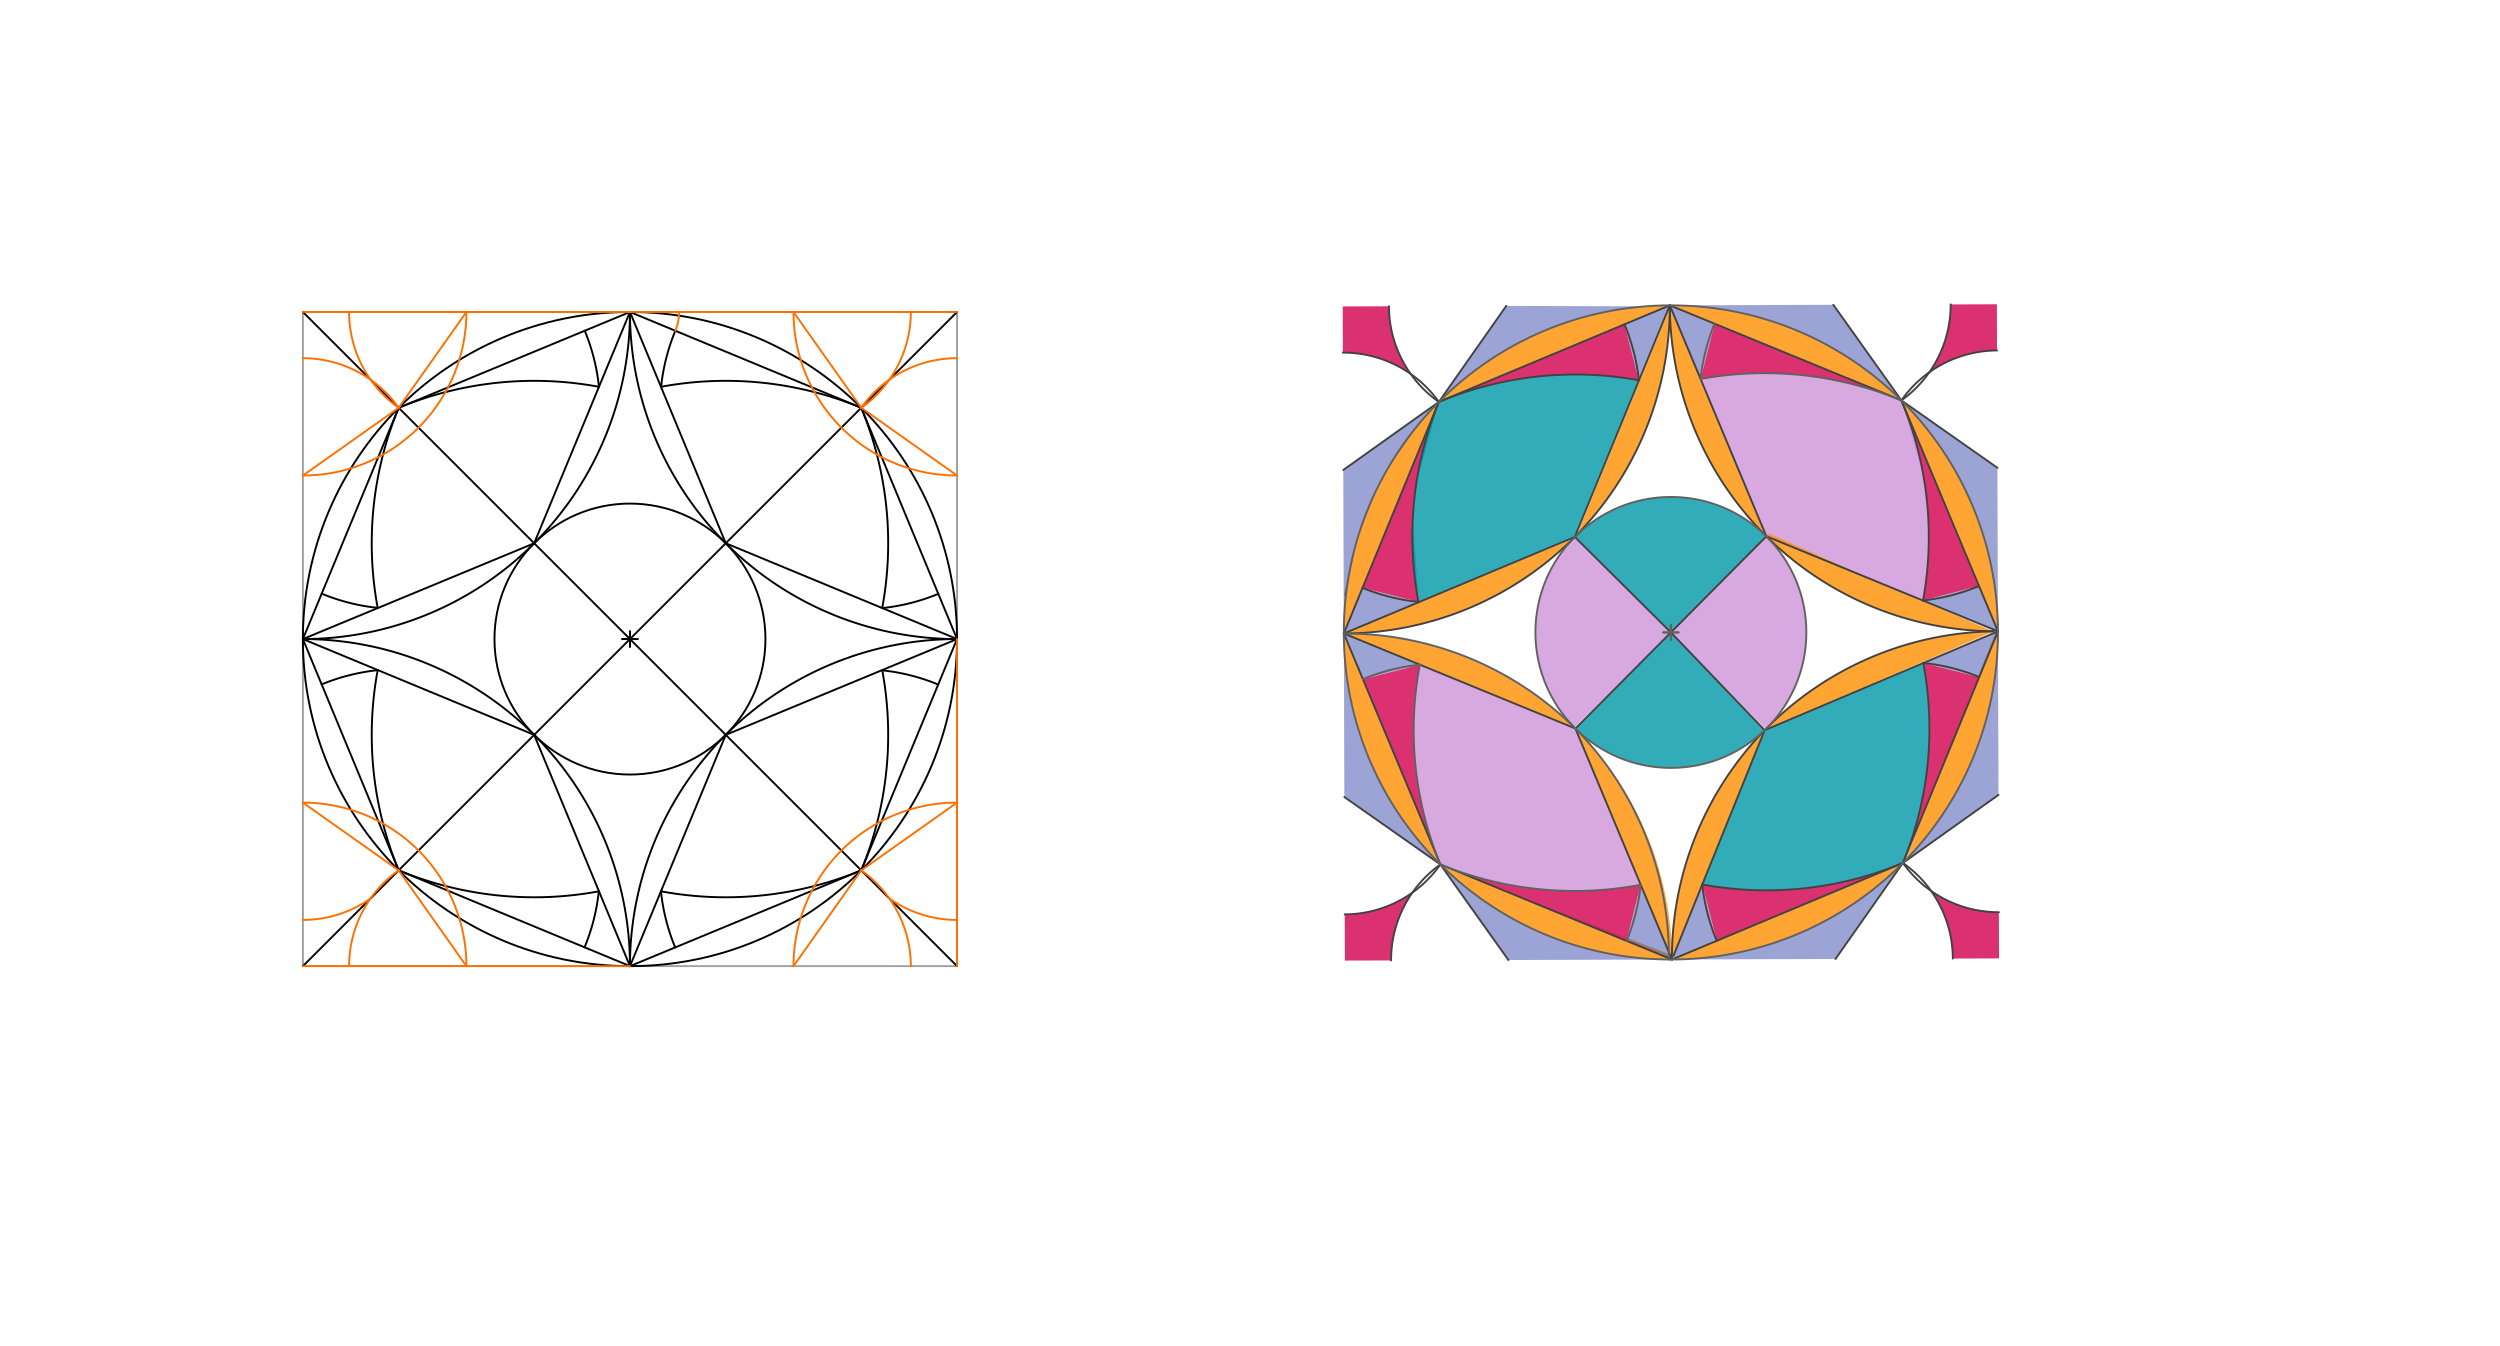 <svg xmlns="http://www.w3.org/2000/svg" class="svg--1it" height="100%" preserveAspectRatio="xMidYMid meet" viewBox="0 0 1300 700" width="100%"><defs><marker id="marker-arrow" markerHeight="16" markerUnits="userSpaceOnUse" markerWidth="24" orient="auto-start-reverse" refX="24" refY="4" viewBox="0 0 24 8"><path d="M 0 0 L 24 4 L 0 8 z" stroke="inherit"></path></marker></defs><g class="aux-layer--1FB"></g><g class="main-layer--3Vd"><g class="element--2qn"><g fill="#FF8F00" opacity="0.8"><path d="M 748.199 208.995 L 787.76 192.455 L 823.771 177.399 L 857.146 163.445 L 868.298 158.783 L 868.298 158.783 L 857.146 163.445 L 844.724 168.639 L 844.724 168.639 L 748.199 208.995 Z" stroke="none"></path></g></g><g class="element--2qn"><g fill="#0097A7" opacity="0.8"><path d="M 748.199 208.995 L 748.199 208.995 L 748.199 208.995 A 184.092 184.092 0 0 0 736.465 251.503 L 748.199 208.995 A 184.092 184.092 0 0 0 736.465 251.503 Z" stroke="none"></path></g></g><g class="element--2qn"><g fill="#0097A7" opacity="0.8"><path d="M 737.602 312.975 L 737.602 312.975 L 737.602 312.975 A 184.092 184.092 0 0 1 734.655 269.541 L 737.602 312.975 A 184.092 184.092 0 0 1 734.655 269.541 Z" stroke="none"></path></g></g><g class="element--2qn"><g fill="#0097A7" opacity="0.8"><path d="M 736.046 254.447 L 736.046 254.447 L 736.046 254.447 A 184.092 184.092 0 0 1 748.199 208.995 L 748.199 208.995 L 748.199 208.995 A 184.092 184.092 0 0 1 798.984 195.862 L 748.199 208.995 A 184.092 184.092 0 0 1 811.995 194.889 L 748.199 208.995 A 184.092 184.092 0 0 1 834.053 195.348 L 748.199 208.995 A 184.092 184.092 0 0 1 852.212 197.731 L 843.589 218.997 L 828.528 255.699 L 818.88 279.211 L 797.976 287.95 L 758.831 304.316 L 737.602 312.975 L 737.602 312.975 L 737.602 312.975 A 184.092 184.092 0 0 1 748.199 208.995 L 844 206.008 L 740 250.008 Z" stroke="none"></path></g></g><g class="element--2qn"><g fill="#0097A7" opacity="0.8"><path d="M 885.188 459.933 L 893.906 438.368 L 901.977 418.403 L 917.619 379.709 L 931.859 373.675 L 960.511 361.533 L 978.278 354.004 L 1000.117 344.75 L 1000.117 344.75 L 1000.117 344.75 A 184.092 184.092 0 0 1 1000.263 412.148 L 1000.117 344.75 A 184.092 184.092 0 0 1 994.997 433.507 L 1000.117 344.75 A 184.092 184.092 0 0 1 989.522 448.722 L 989.519 448.727 L 989.519 448.727 A 184.092 184.092 0 0 1 945.352 461.006 L 989.519 448.727 A 184.092 184.092 0 0 1 923.524 462.905 L 989.519 448.727 A 184.092 184.092 0 0 1 885.188 459.933 Z" stroke="none"></path></g></g><g class="element--2qn"><g fill="#0097A7" opacity="0.8"><path d="M 868.859 328.861 L 868.859 328.861 L 874 327.008 Z" stroke="none"></path></g></g><g class="element--2qn"><g fill="#0097A7" opacity="0.8"><path d="M 868.859 328.861 L 868.859 328.861 Z" stroke="none"></path></g></g><g class="element--2qn"><g fill="#0097A7" opacity="0.8"><path d="M 868.859 328.861 L 868.859 328.861 Z" stroke="none"></path></g></g><g class="element--2qn"><g fill="#0097A7" opacity="0.8"><path d="M 868.859 328.861 L 868.859 328.861 L 871.5 321.008 Z" stroke="none"></path></g></g><g class="element--2qn"><g fill="#0097A7" opacity="0.8"><path d="M 868.859 328.861 L 918.509 278.882 L 918.509 278.882 L 918.509 278.882 A 70.449 70.449 0 0 0 818.88 279.211 L 868.859 328.861 Z" stroke="none"></path></g></g><g class="element--2qn"><g fill="#0097A7" opacity="0.8"><path d="M 868.859 328.861 L 819.209 378.84 L 819.209 378.84 L 819.209 378.84 A 70.449 70.449 0 0 0 917.619 379.709 L 868.859 328.861 Z" stroke="none"></path></g></g><g class="element--2qn"><g fill="#CE93D8" opacity="0.8"><path d="M 868.859 328.861 L 818.88 279.211 L 818.88 279.211 L 818.88 279.211 A 70.449 70.449 0 0 0 818.68 378.309 L 868.859 328.861 Z" stroke="none"></path></g></g><g class="element--2qn"><g fill="#CE93D8" opacity="0.8"><path d="M 868.859 328.861 L 918.509 278.882 L 918.509 278.882 L 918.509 278.882 A 70.449 70.449 0 0 1 918.156 379.188 L 868.859 328.861 Z" stroke="none"></path></g></g><g class="element--2qn"><g fill="#CE93D8" opacity="0.8"><path d="M 988.725 208.201 L 988.725 208.201 L 988.725 208.201 A 184.092 184.092 0 0 1 1000.691 250.319 L 988.725 208.201 A 184.092 184.092 0 0 1 1000.691 250.319 Z" stroke="none"></path></g></g><g class="element--2qn"><g fill="#CE93D8" opacity="0.8"><path d="M 884.3 197.059 L 918.509 278.882 L 999.985 312.24 L 999.985 312.24 L 999.985 312.24 A 184.092 184.092 0 0 0 988.725 208.201 L 988.725 208.201 L 988.725 208.201 A 185.664 185.664 0 0 0 887.175 196.558 Z" stroke="none"></path></g></g><g class="element--2qn"><g fill="#CE93D8" opacity="0.8"><path d="M 738.32 345.647 L 819.209 378.84 L 853.14 460.087 L 853.14 460.087 L 853.14 460.087 A 184.092 184.092 0 0 1 748.993 449.521 L 748.993 449.521 L 748.993 449.521 A 182.506 182.506 0 0 1 738.316 345.667 Z" stroke="none"></path></g></g><g class="element--2qn"><g fill="#FF8F00" opacity="0.8"><path d="M 818.88 279.211 L 818.88 279.211 L 818.88 279.211 A 170.079 170.079 0 0 0 868.298 160.011 L 820 278.008 Z" stroke="none"></path></g></g><g class="element--2qn"><g fill="#FF8F00" opacity="0.8"><path d="M 918.509 278.882 L 918.509 278.882 L 918.509 278.882 A 170.079 170.079 0 0 1 868.298 158.783 L 918.509 278.882 Z" stroke="none"></path></g></g><g class="element--2qn"><g fill="#FF8F00" opacity="0.8"><path d="M 918.509 278.882 L 918.509 278.882 L 918.509 278.882 A 170.079 170.079 0 0 0 1036.704 328.292 L 978.723 303.591 L 920 277.508 Z" stroke="none"></path></g></g><g class="element--2qn"><g fill="#FF8F00" opacity="0.8"><path d="M 917.619 379.709 L 917.619 379.709 L 917.619 379.709 A 170.108 170.108 0 0 1 1036.704 328.292 L 917.619 379.709 Z" stroke="none"></path></g></g><g class="element--2qn"><g fill="#FF8F00" opacity="0.8"><path d="M 869.421 498.939 L 869.391 498.939 L 869.391 498.939 A 170.108 170.108 0 0 1 917.619 379.709 L 869.391 498.939 Z" stroke="none"></path></g></g><g class="element--2qn"><g fill="#FF8F00" opacity="0.8"><path d="M 869.421 498.939 L 869.421 498.939 L 869.421 498.939 A 170.079 170.079 0 0 0 819.209 378.84 L 869.421 498.939 Z" stroke="none"></path></g></g><g class="element--2qn"><g fill="#FF8F00" opacity="0.8"><path d="M 698.781 329.42 L 698.781 329.422 L 698.781 329.422 A 170.079 170.079 0 0 1 819.209 378.84 L 698.781 329.422 Z" stroke="none"></path></g></g><g class="element--2qn"><g fill="#FF8F00" opacity="0.8"><path d="M 698.781 329.42 L 698.781 329.422 L 698.781 329.422 A 170.079 170.079 0 0 0 818.039 280.051 L 700 329.008 Z" stroke="none"></path></g></g><g class="element--2qn"><g fill="#FF8F00" opacity="0.8"><path d="M 868.298 158.783 L 868.298 158.783 L 868.298 158.783 A 170.079 170.079 0 0 1 988.725 208.201 L 868.298 158.783 Z" stroke="none"></path></g></g><g class="element--2qn"><g fill="#FF8F00" opacity="0.8"><path d="M 988.725 208.201 L 988.725 208.201 L 988.725 208.201 A 170.079 170.079 0 0 1 1038.936 328.003 L 988.725 208.201 Z" stroke="none"></path></g></g><g class="element--2qn"><g fill="#FF8F00" opacity="0.8"><path d="M 1038.937 328.294 L 1038.937 328.294 L 1038.937 328.294 A 170.079 170.079 0 0 1 990.884 447.337 L 1037.5 329.508 Z" stroke="none"></path></g></g><g class="element--2qn"><g fill="#FF8F00" opacity="0.8"><path d="M 989.519 448.727 L 989.519 448.727 L 989.519 448.727 A 170.079 170.079 0 0 1 869.421 498.939 L 991 448.508 Z" stroke="none"></path></g></g><g class="element--2qn"><g fill="#FF8F00" opacity="0.8"><path d="M 869.421 498.939 L 869.421 498.939 L 869.421 498.939 A 170.079 170.079 0 0 1 750.003 450.516 L 867.5 496.008 Z" stroke="none"></path></g></g><g class="element--2qn"><g fill="#FF8F00" opacity="0.8"><path d="M 698.781 329.42 L 698.781 329.42 L 698.781 329.42 A 170.079 170.079 0 0 0 748.993 449.521 L 698.781 329.42 Z" stroke="none"></path></g></g><g class="element--2qn"><g fill="#FF8F00" opacity="0.8"><path d="M 698.781 329.42 L 698.781 329.42 L 698.781 329.42 A 170.079 170.079 0 0 1 748.199 208.995 L 698.781 329.42 Z" stroke="none"></path></g></g><g class="element--2qn"><g fill="#FF8F00" opacity="0.8"><path d="M 748.199 208.995 L 748.199 208.995 L 748.199 208.995 A 170.079 170.079 0 0 1 868.298 158.783 L 748 209.008 Z" stroke="none"></path></g></g><g class="element--2qn"><g fill="#3949AB" opacity="0.5"><path d="M 844.724 168.639 L 868.298 158.783 L 852.212 197.731 L 844.724 168.639 Z" stroke="none"></path></g></g><g class="element--2qn"><g fill="#3949AB" opacity="0.5"><path d="M 737.602 312.975 L 708.52 305.689 L 698.781 329.42 L 737.602 312.975 Z" stroke="none"></path></g></g><g class="element--2qn"><g fill="#3949AB" opacity="0.5"><path d="M 884.3 197.059 L 868.298 158.783 L 891.57 168.333 L 884.3 197.059 Z" stroke="none"></path></g></g><g class="element--2qn"><g fill="#3949AB" opacity="0.5"><path d="M 999.985 312.24 L 1029.091 304.749 L 1038.937 328.294 L 999.985 312.24 Z" stroke="none"></path></g></g><g class="element--2qn"><g fill="#3949AB" opacity="0.5"><path d="M 1000.117 344.75 L 1038.937 328.294 L 1029.197 352.036 L 1000.117 344.75 Z" stroke="none"></path></g></g><g class="element--2qn"><g fill="#3949AB" opacity="0.5"><path d="M 869.421 498.939 L 885.188 459.933 L 892.709 489.202 L 869.421 498.939 Z" stroke="none"></path></g></g><g class="element--2qn"><g fill="#3949AB" opacity="0.5"><path d="M 708.715 353.181 L 698.781 329.42 L 738.32 345.647 L 708.715 353.181 Z" stroke="none"></path></g></g><g class="element--2qn"><g fill="#3949AB" opacity="0.5"><path d="M 845.838 489.262 L 853.14 460.087 L 869.421 498.939 L 845.838 489.262 Z" stroke="none"></path></g></g><g class="element--2qn"><g fill="#3949AB" opacity="0.5"><path d="M 698.716 309.718 L 699.847 309.845 L 699.847 309.845 A 170.079 170.079 0 0 1 705.078 283.008 L 699.847 309.845 A 170.079 170.079 0 0 1 705.078 283.008 Z" stroke="none"></path></g></g><g class="element--2qn"><g fill="#3949AB" opacity="0.5"><path d="M 706.566 277.99 L 706.566 277.99 L 706.566 277.99 A 170.079 170.079 0 0 1 715.78 254.742 L 706.566 277.99 A 170.079 170.079 0 0 1 715.78 254.742 Z" stroke="none"></path></g></g><g class="element--2qn"><g fill="#3949AB" opacity="0.5"><path d="M 722.079 242.94 L 722.079 242.94 L 722.079 242.94 A 170.079 170.079 0 0 1 736.969 221.475 L 722.079 242.94 A 170.079 170.079 0 0 1 736.969 221.475 Z" stroke="none"></path></g></g><g class="element--2qn"><g fill="#3949AB" opacity="0.5"><path d="M 740.666 217.088 L 740.666 217.088 L 746.857 209.152 Z" stroke="none"></path></g></g><g class="element--2qn"><g fill="#3949AB" opacity="0.5"><path d="M 698.781 329.42 L 698.501 244.383 L 748.199 208.995 L 748.199 208.995 L 748.199 208.995 A 170.079 170.079 0 0 0 698.808 325.784 Z" stroke="none"></path></g></g><g class="element--2qn"><g fill="#3949AB" opacity="0.5"><path d="M 855.597 159.3 L 783.259 159.064 L 748.199 208.995 L 748.199 208.995 L 748.199 208.995 A 170.079 170.079 0 0 1 855.597 159.3 Z" stroke="none"></path></g></g><g class="element--2qn"><g fill="#3949AB" opacity="0.5"><path d="M 868.298 158.783 L 953.337 158.502 L 988.725 208.201 L 988.725 208.201 L 988.725 208.201 A 170.079 170.079 0 0 0 868.298 158.783 Z" stroke="none"></path></g></g><g class="element--2qn"><g fill="#3949AB" opacity="0.5"><path d="M 1038.937 328.294 L 1038.656 243.261 L 988.725 208.201 L 988.725 208.201 L 988.725 208.201 A 170.079 170.079 0 0 1 1038.937 328.294 Z" stroke="none"></path></g></g><g class="element--2qn"><g fill="#3949AB" opacity="0.5"><path d="M 989.519 448.727 L 1039.218 413.339 L 1038.937 328.294 L 1038.937 328.294 L 1038.937 328.294 A 170.079 170.079 0 0 1 989.519 448.727 Z" stroke="none"></path></g></g><g class="element--2qn"><g fill="#3949AB" opacity="0.5"><path d="M 869.421 498.939 L 954.459 498.658 L 989.519 448.727 L 989.519 448.727 L 989.519 448.727 A 170.079 170.079 0 0 1 867.994 498.937 Z" stroke="none"></path></g></g><g class="element--2qn"><g fill="#3949AB" opacity="0.5"><path d="M 748.993 449.521 L 784.382 499.219 L 869.421 498.939 L 869.421 498.939 L 869.421 498.939 A 170.079 170.079 0 0 1 748.993 449.521 Z" stroke="none"></path></g></g><g class="element--2qn"><g fill="#3949AB" opacity="0.5"><path d="M 748.993 449.521 L 699.062 414.461 L 698.781 329.42 L 698.781 329.42 L 698.781 329.42 A 170.079 170.079 0 0 0 747.741 448.264 Z" stroke="none"></path></g></g><g class="element--2qn"><g fill="#D81B60" opacity="0.9"><path d="M 708.715 353.181 L 708.715 353.181 L 708.715 353.181 A 104.421 104.421 0 0 1 722.819 348.434 L 708.715 353.181 A 104.421 104.421 0 0 1 722.819 348.434 Z" stroke="none"></path></g></g><g class="element--2qn"><g fill="#D81B60" opacity="0.9"><path d="M 738.32 345.647 L 708.715 353.181 L 734.235 414.222 L 748.993 449.521 L 748.993 449.521 L 748.993 449.521 A 182.506 182.506 0 0 1 738.32 345.647 Z" stroke="none"></path></g></g><g class="element--2qn"><g fill="#D81B60" opacity="0.9"><path d="M 845.838 489.262 L 845.838 489.262 L 853.14 460.087 L 853.14 460.087 L 853.14 460.087 A 184.092 184.092 0 0 1 748.993 449.521 L 844.571 489.152 Z" stroke="none"></path></g></g><g class="element--2qn"><g fill="#D81B60" opacity="0.9"><path d="M 893.714 477.723 L 893.714 477.723 L 892.571 487.438 Z" stroke="none"></path></g></g><g class="element--2qn"><g fill="#D81B60" opacity="0.9"><path d="M 885.188 459.933 L 892.709 489.202 L 989.519 448.727 L 989.519 448.727 L 989.519 448.727 A 184.092 184.092 0 0 1 885.188 459.933 Z" stroke="none"></path></g></g><g class="element--2qn"><g fill="#D81B60" opacity="0.9"><path d="M 989.519 448.727 L 1029.197 352.036 L 1000.117 344.75 L 1000.117 344.75 L 1000.117 344.75 A 184.092 184.092 0 0 1 989.519 448.727 Z" stroke="none"></path></g></g><g class="element--2qn"><g fill="#D81B60" opacity="0.9"><path d="M 999.985 312.24 L 1029.091 304.749 L 988.725 208.201 L 988.725 208.201 L 988.725 208.201 A 184.092 184.092 0 0 1 1001.147 305.067 Z" stroke="none"></path></g></g><g class="element--2qn"><g fill="#D81B60" opacity="0.9"><path d="M 884.3 197.059 L 891.57 168.333 L 988.725 208.201 L 988.725 208.201 L 988.725 208.201 A 185.664 185.664 0 0 0 884.3 197.059 Z" stroke="none"></path></g></g><g class="element--2qn"><g fill="#D81B60" opacity="0.9"><path d="M 852.212 197.731 L 844.724 168.639 L 748.199 208.995 L 748.199 208.995 L 748.199 208.995 A 184.092 184.092 0 0 1 852.212 197.731 Z" stroke="none"></path></g></g><g class="element--2qn"><g fill="#D81B60" opacity="0.9"><path d="M 737.602 312.975 L 708.52 305.689 L 748.199 208.995 L 748.199 208.995 L 748.199 208.995 A 184.092 184.092 0 0 0 737.602 312.975 Z" stroke="none"></path></g></g><g class="element--2qn"><g fill="#D81B60" opacity="0.9"><path d="M 699.343 499.5 L 699.264 475.471 L 699.264 475.471 L 699.264 475.471 A 61.011 61.011 0 0 0 734.451 464.16 L 734.451 464.16 L 734.451 464.16 A 61.011 61.011 0 0 0 723.371 499.428 L 699.343 499.5 Z" stroke="none"></path></g></g><g class="element--2qn"><g fill="#D81B60" opacity="0.9"><path d="M 698.299 183.373 L 698.22 159.344 L 722.249 159.265 L 722.249 159.265 L 722.249 159.265 A 61.011 61.011 0 0 0 733.561 194.452 L 733.561 194.452 L 733.561 194.452 A 61.011 61.011 0 0 0 698.299 183.373 Z" stroke="none"></path></g></g><g class="element--2qn"><g fill="#D81B60" opacity="0.9"><path d="M 1014.347 158.301 L 1038.376 158.222 L 1038.455 182.25 L 1038.455 182.25 L 1038.455 182.25 A 61.011 61.011 0 0 0 1001.443 194.914 L 1003.268 193.562 L 1003.268 193.562 A 61.011 61.011 0 0 0 1014.347 158.301 Z" stroke="none"></path></g></g><g class="element--2qn"><g fill="#D81B60" opacity="0.9"><path d="M 1015.47 498.457 L 1039.498 498.377 L 1039.419 474.349 L 1039.419 474.349 L 1039.419 474.349 A 61.011 61.011 0 0 1 1004.158 463.269 L 1004.158 463.269 L 1004.158 463.269 A 61.011 61.011 0 0 1 1015.47 498.457 Z" stroke="none"></path></g></g><g class="element--2qn"><line stroke="#9E9E9E" stroke-dasharray="none" stroke-linecap="round" stroke-width="1" x1="157.5" x2="497.657" y1="502.391" y2="502.391"></line></g><g class="element--2qn"><line stroke="#9E9E9E" stroke-dasharray="none" stroke-linecap="round" stroke-width="1" x1="157.5" x2="157.5" y1="502.391" y2="162.233"></line></g><g class="element--2qn"><line stroke="#9E9E9E" stroke-dasharray="none" stroke-linecap="round" stroke-width="1" x1="157.5" x2="497.657" y1="162.233" y2="162.233"></line></g><g class="element--2qn"><line stroke="#9E9E9E" stroke-dasharray="none" stroke-linecap="round" stroke-width="1" x1="497.657" x2="497.657" y1="162.233" y2="502.391"></line></g><g class="element--2qn"><g class="center--1s5"><line x1="323.579" y1="332.312" x2="331.579" y2="332.312" stroke="#000000" stroke-width="1" stroke-linecap="round"></line><line x1="327.579" y1="328.312" x2="327.579" y2="336.312" stroke="#000000" stroke-width="1" stroke-linecap="round"></line><circle class="hit--230" cx="327.579" cy="332.312" r="4" stroke="none" fill="transparent"></circle></g><circle cx="327.579" cy="332.312" fill="none" r="170.079" stroke="#000000" stroke-dasharray="none" stroke-width="1"></circle></g><g class="element--2qn"><line stroke="#000000" stroke-dasharray="none" stroke-linecap="round" stroke-width="1" x1="157.5" x2="327.579" y1="502.391" y2="332.312"></line></g><g class="element--2qn"><line stroke="#000000" stroke-dasharray="none" stroke-linecap="round" stroke-width="1" x1="497.657" x2="327.579" y1="162.233" y2="332.312"></line></g><g class="element--2qn"><line stroke="#000000" stroke-dasharray="none" stroke-linecap="round" stroke-width="1" x1="157.5" x2="327.579" y1="162.233" y2="332.312"></line></g><g class="element--2qn"><line stroke="#000000" stroke-dasharray="none" stroke-linecap="round" stroke-width="1" x1="327.579" x2="497.657" y1="332.312" y2="502.391"></line></g><g class="element--2qn"><path d="M 327.579 162.233 A 170.079 170.079 0 0 1 157.5 332.312" fill="none" stroke="#000000" stroke-dasharray="none" stroke-linecap="round" stroke-width="1"></path></g><g class="element--2qn"><path d="M 327.579 162.233 A 170.079 170.079 0 0 0 497.657 332.312" fill="none" stroke="#000000" stroke-dasharray="none" stroke-linecap="round" stroke-width="1"></path></g><g class="element--2qn"><path d="M 497.657 332.312 A 170.079 170.079 0 0 0 327.579 502.391" fill="none" stroke="#000000" stroke-dasharray="none" stroke-linecap="round" stroke-width="1"></path></g><g class="element--2qn"><path d="M 327.579 502.391 A 170.079 170.079 0 0 0 157.5 332.312" fill="none" stroke="#000000" stroke-dasharray="none" stroke-linecap="round" stroke-width="1"></path></g><g class="element--2qn"><line stroke="#000000" stroke-dasharray="none" stroke-linecap="round" stroke-width="1" x1="157.5" x2="207.315" y1="332.312" y2="212.048"></line></g><g class="element--2qn"><line stroke="#000000" stroke-dasharray="none" stroke-linecap="round" stroke-width="1" x1="207.315" x2="327.579" y1="212.048" y2="162.233"></line></g><g class="element--2qn"><line stroke="#000000" stroke-dasharray="none" stroke-linecap="round" stroke-width="1" x1="327.579" x2="447.843" y1="162.233" y2="212.048"></line></g><g class="element--2qn"><line stroke="#000000" stroke-dasharray="none" stroke-linecap="round" stroke-width="1" x1="497.657" x2="447.843" y1="332.312" y2="212.048"></line></g><g class="element--2qn"><line stroke="#000000" stroke-dasharray="none" stroke-linecap="round" stroke-width="1" x1="497.657" x2="447.843" y1="332.312" y2="452.576"></line></g><g class="element--2qn"><line stroke="#000000" stroke-dasharray="none" stroke-linecap="round" stroke-width="1" x1="327.579" x2="447.843" y1="502.391" y2="452.576"></line></g><g class="element--2qn"><line stroke="#000000" stroke-dasharray="none" stroke-linecap="round" stroke-width="1" x1="327.579" x2="207.315" y1="502.391" y2="452.576"></line></g><g class="element--2qn"><line stroke="#000000" stroke-dasharray="none" stroke-linecap="round" stroke-width="1" x1="157.5" x2="207.315" y1="332.312" y2="452.576"></line></g><g class="element--2qn"><line stroke="#000000" stroke-dasharray="none" stroke-linecap="round" stroke-width="1" x1="157.5" x2="277.764" y1="332.312" y2="282.497"></line></g><g class="element--2qn"><line stroke="#000000" stroke-dasharray="none" stroke-linecap="round" stroke-width="1" x1="277.764" x2="327.579" y1="282.497" y2="162.233"></line></g><g class="element--2qn"><line stroke="#000000" stroke-dasharray="none" stroke-linecap="round" stroke-width="1" x1="327.579" x2="377.394" y1="162.233" y2="282.497"></line></g><g class="element--2qn"><line stroke="#000000" stroke-dasharray="none" stroke-linecap="round" stroke-width="1" x1="377.394" x2="497.657" y1="282.497" y2="332.312"></line></g><g class="element--2qn"><line stroke="#000000" stroke-dasharray="none" stroke-linecap="round" stroke-width="1" x1="497.657" x2="377.394" y1="332.312" y2="382.127"></line></g><g class="element--2qn"><line stroke="#000000" stroke-dasharray="none" stroke-linecap="round" stroke-width="1" x1="377.394" x2="327.579" y1="382.127" y2="502.391"></line></g><g class="element--2qn"><line stroke="#000000" stroke-dasharray="none" stroke-linecap="round" stroke-width="1" x1="327.579" x2="277.764" y1="502.391" y2="382.127"></line></g><g class="element--2qn"><line stroke="#000000" stroke-dasharray="none" stroke-linecap="round" stroke-width="1" x1="277.764" x2="157.5" y1="382.127" y2="332.312"></line></g><g class="element--2qn"><path d="M 207.315 212.048 A 184.092 184.092 0 0 0 196.393 316.091" fill="none" stroke="#000000" stroke-dasharray="none" stroke-linecap="round" stroke-width="1"></path></g><g class="element--2qn"><path d="M 447.843 212.048 A 184.092 184.092 0 0 0 343.782 201.129" fill="none" stroke="#000000" stroke-dasharray="none" stroke-linecap="round" stroke-width="1"></path></g><g class="element--2qn"><path d="M 447.843 212.048 A 184.092 184.092 0 0 1 458.744 316.204" fill="none" stroke="#000000" stroke-dasharray="none" stroke-linecap="round" stroke-width="1"></path></g><g class="element--2qn"><path d="M 207.315 452.576 A 184.092 184.092 0 0 1 196.4 348.494" fill="none" stroke="#000000" stroke-dasharray="none" stroke-linecap="round" stroke-width="1"></path></g><g class="element--2qn"><path d="M 207.315 212.048 A 184.092 184.092 0 0 1 311.482 201.149" fill="none" stroke="#000000" stroke-dasharray="none" stroke-linecap="round" stroke-width="1"></path></g><g class="element--2qn"><path d="M 207.315 452.576 A 184.092 184.092 0 0 0 311.37 463.495" fill="none" stroke="#000000" stroke-dasharray="none" stroke-linecap="round" stroke-width="1"></path></g><g class="element--2qn"><path d="M 447.843 452.576 A 184.092 184.092 0 0 0 458.773 348.579" fill="none" stroke="#000000" stroke-dasharray="none" stroke-linecap="round" stroke-width="1"></path></g><g class="element--2qn"><path d="M 447.843 452.576 A 184.092 184.092 0 0 1 343.691 463.477" fill="none" stroke="#000000" stroke-dasharray="none" stroke-linecap="round" stroke-width="1"></path></g><g class="element--2qn"><path d="M 196.393 316.091 A 104.614 104.614 0 0 1 167.281 308.699" fill="none" stroke="#000000" stroke-dasharray="none" stroke-linecap="round" stroke-width="1"></path></g><g class="element--2qn"><path d="M 311.461 201.145 A 104.715 104.715 0 0 0 304.059 171.975" fill="none" stroke="#000000" stroke-dasharray="none" stroke-linecap="round" stroke-width="1"></path></g><g class="element--2qn"><path d="M 343.782 201.129 A 104.631 104.631 0 0 1 351.176 172.007" fill="none" stroke="#000000" stroke-dasharray="none" stroke-linecap="round" stroke-width="1"></path></g><g class="element--2qn"><path d="M 458.744 316.204 A 104.725 104.725 0 0 0 487.919 308.801" fill="none" stroke="#000000" stroke-dasharray="none" stroke-linecap="round" stroke-width="1"></path></g><g class="element--2qn"><path d="M 458.773 348.579 A 104.57 104.57 0 0 1 487.86 355.966" fill="none" stroke="#000000" stroke-dasharray="none" stroke-linecap="round" stroke-width="1"></path></g><g class="element--2qn"><path d="M 343.697 463.479 A 104.715 104.715 0 0 0 351.098 492.648" fill="none" stroke="#000000" stroke-dasharray="none" stroke-linecap="round" stroke-width="1"></path></g><g class="element--2qn"><path d="M 311.37 463.495 A 104.627 104.627 0 0 1 303.977 492.615" fill="none" stroke="#000000" stroke-dasharray="none" stroke-linecap="round" stroke-width="1"></path></g><g class="element--2qn"><path d="M 196.4 348.494 A 104.652 104.652 0 0 0 167.266 355.89" fill="none" stroke="#000000" stroke-dasharray="none" stroke-linecap="round" stroke-width="1"></path></g><g class="element--2qn"><g class="center--1s5"><line x1="323.579" y1="332.312" x2="331.579" y2="332.312" stroke="#000000" stroke-width="1" stroke-linecap="round"></line><line x1="327.579" y1="328.312" x2="327.579" y2="336.312" stroke="#000000" stroke-width="1" stroke-linecap="round"></line><circle class="hit--230" cx="327.579" cy="332.312" r="4" stroke="none" fill="transparent"></circle></g><circle cx="327.579" cy="332.312" fill="none" r="70.449" stroke="#000000" stroke-dasharray="none" stroke-width="1"></circle></g><g class="element--2qn"><line stroke="#FF6F00" stroke-dasharray="none" stroke-linecap="round" stroke-width="1" x1="157.5" x2="327.579" y1="162.233" y2="162.233"></line></g><g class="element--2qn"><path d="M 242.539 162.233 A 85.039 85.039 0 0 1 157.5 247.273" fill="none" stroke="#FF6F00" stroke-dasharray="none" stroke-linecap="round" stroke-width="1"></path></g><g class="element--2qn"><line stroke="#FF6F00" stroke-dasharray="none" stroke-linecap="round" stroke-width="1" x1="157.5" x2="207.315" y1="247.273" y2="212.048"></line></g><g class="element--2qn"><line stroke="#FF6F00" stroke-dasharray="none" stroke-linecap="round" stroke-width="1" x1="207.315" x2="242.539" y1="212.048" y2="162.233"></line></g><g class="element--2qn"><path d="M 207.315 212.048 A 61.011 61.011 0 0 1 181.529 162.233" fill="none" stroke="#FF6F00" stroke-dasharray="none" stroke-linecap="round" stroke-width="1"></path></g><g class="element--2qn"><path d="M 207.315 212.048 A 61.011 61.011 0 0 0 157.5 186.262" fill="none" stroke="#FF6F00" stroke-dasharray="none" stroke-linecap="round" stroke-width="1"></path></g><g class="element--2qn"><line stroke="#FF6F00" stroke-dasharray="none" stroke-linecap="round" stroke-width="1" x1="327.579" x2="497.657" y1="162.233" y2="162.233"></line></g><g class="element--2qn"><path d="M 351.176 172.007 A 25.541 25.541 0 0 0 353.12 162.233" fill="none" stroke="#FF6F00" stroke-dasharray="none" stroke-linecap="round" stroke-width="1"></path></g><g class="element--2qn"><path d="M 412.618 162.233 A 85.039 85.039 0 0 0 497.657 247.273" fill="none" stroke="#FF6F00" stroke-dasharray="none" stroke-linecap="round" stroke-width="1"></path></g><g class="element--2qn"><line stroke="#FF6F00" stroke-dasharray="none" stroke-linecap="round" stroke-width="1" x1="412.618" x2="447.843" y1="162.233" y2="212.048"></line></g><g class="element--2qn"><line stroke="#FF6F00" stroke-dasharray="none" stroke-linecap="round" stroke-width="1" x1="497.657" x2="447.843" y1="247.273" y2="212.048"></line></g><g class="element--2qn"><path d="M 447.843 212.048 A 61.011 61.011 0 0 1 497.657 186.262" fill="none" stroke="#FF6F00" stroke-dasharray="none" stroke-linecap="round" stroke-width="1"></path></g><g class="element--2qn"><path d="M 447.843 212.048 A 61.011 61.011 0 0 0 473.629 162.233" fill="none" stroke="#FF6F00" stroke-dasharray="none" stroke-linecap="round" stroke-width="1"></path></g><g class="element--2qn"><line stroke="#FF6F00" stroke-dasharray="none" stroke-linecap="round" stroke-width="1" x1="497.657" x2="497.657" y1="502.391" y2="332.312"></line></g><g class="element--2qn"><path d="M 497.657 417.351 A 85.039 85.039 0 0 0 412.618 502.391" fill="none" stroke="#FF6F00" stroke-dasharray="none" stroke-linecap="round" stroke-width="1"></path></g><g class="element--2qn"><line stroke="#FF6F00" stroke-dasharray="none" stroke-linecap="round" stroke-width="1" x1="412.618" x2="447.843" y1="502.391" y2="452.576"></line></g><g class="element--2qn"><line stroke="#FF6F00" stroke-dasharray="none" stroke-linecap="round" stroke-width="1" x1="497.657" x2="447.843" y1="417.351" y2="452.576"></line></g><g class="element--2qn"><path d="M 447.843 452.576 A 61.011 61.011 0 0 1 473.629 502.391" fill="none" stroke="#FF6F00" stroke-dasharray="none" stroke-linecap="round" stroke-width="1"></path></g><g class="element--2qn"><path d="M 462.433 467.166 A 61.011 61.011 0 0 0 497.657 478.362" fill="none" stroke="#FF6F00" stroke-dasharray="none" stroke-linecap="round" stroke-width="1"></path></g><g class="element--2qn"><line stroke="#FF6F00" stroke-dasharray="none" stroke-linecap="round" stroke-width="1" x1="157.5" x2="327.579" y1="502.391" y2="502.391"></line></g><g class="element--2qn"><path d="M 242.539 502.391 A 85.039 85.039 0 0 0 157.5 417.351" fill="none" stroke="#FF6F00" stroke-dasharray="none" stroke-linecap="round" stroke-width="1"></path></g><g class="element--2qn"><line stroke="#FF6F00" stroke-dasharray="none" stroke-linecap="round" stroke-width="1" x1="157.5" x2="207.315" y1="417.351" y2="452.576"></line></g><g class="element--2qn"><line stroke="#FF6F00" stroke-dasharray="none" stroke-linecap="round" stroke-width="1" x1="242.539" x2="207.315" y1="502.391" y2="452.576"></line></g><g class="element--2qn"><path d="M 207.315 452.576 A 61.011 61.011 0 0 0 181.529 502.391" fill="none" stroke="#FF6F00" stroke-dasharray="none" stroke-linecap="round" stroke-width="1"></path></g><g class="element--2qn"><path d="M 192.724 467.166 A 61.011 61.011 0 0 1 157.5 478.362" fill="none" stroke="#FF6F00" stroke-dasharray="none" stroke-linecap="round" stroke-width="1"></path></g><g class="element--2qn"><path d="M 868.298 158.783 A 170.079 170.079 0 0 1 698.781 329.422" fill="none" stroke="#424242" stroke-dasharray="none" stroke-linecap="round" stroke-width="1"></path></g><g class="element--2qn"><path d="M 868.298 158.783 A 170.079 170.079 0 0 0 1036.704 328.292" fill="none" stroke="#424242" stroke-dasharray="none" stroke-linecap="round" stroke-width="1"></path></g><g class="element--2qn"><path d="M 1036.704 328.292 A 170.108 170.108 0 0 0 869.391 498.939" fill="none" stroke="#424242" stroke-dasharray="none" stroke-linecap="round" stroke-width="1"></path></g><g class="element--2qn"><line stroke="#424242" stroke-dasharray="none" stroke-linecap="round" stroke-width="1" x1="698.781" x2="748.199" y1="329.422" y2="208.995"></line></g><g class="element--2qn"><line stroke="#424242" stroke-dasharray="none" stroke-linecap="round" stroke-width="1" x1="748.199" x2="868.298" y1="208.995" y2="158.783"></line></g><g class="element--2qn"><line stroke="#424242" stroke-dasharray="none" stroke-linecap="round" stroke-width="1" x1="868.298" x2="988.725" y1="158.783" y2="208.201"></line></g><g class="element--2qn"><line stroke="#424242" stroke-dasharray="none" stroke-linecap="round" stroke-width="1" x1="988.725" x2="1038.937" y1="208.201" y2="328.3"></line></g><g class="element--2qn"><line stroke="#424242" stroke-dasharray="none" stroke-linecap="round" stroke-width="1" x1="1038.937" x2="989.519" y1="328.3" y2="448.727"></line></g><g class="element--2qn"><line stroke="#424242" stroke-dasharray="none" stroke-linecap="round" stroke-width="1" x1="989.519" x2="869.421" y1="448.727" y2="498.939"></line></g><g class="element--2qn"><line stroke="#424242" stroke-dasharray="none" stroke-linecap="round" stroke-width="1" x1="869.421" x2="748.993" y1="498.939" y2="449.521"></line></g><g class="element--2qn"><line stroke="#424242" stroke-dasharray="none" stroke-linecap="round" stroke-width="1" x1="748.993" x2="698.781" y1="449.521" y2="329.422"></line></g><g class="element--2qn"><line stroke="#424242" stroke-dasharray="none" stroke-linecap="round" stroke-width="1" x1="698.781" x2="818.88" y1="329.422" y2="279.211"></line></g><g class="element--2qn"><line stroke="#424242" stroke-dasharray="none" stroke-linecap="round" stroke-width="1" x1="818.88" x2="868.298" y1="279.211" y2="158.783"></line></g><g class="element--2qn"><line stroke="#424242" stroke-dasharray="none" stroke-linecap="round" stroke-width="1" x1="868.298" x2="918.509" y1="158.783" y2="278.882"></line></g><g class="element--2qn"><line stroke="#424242" stroke-dasharray="none" stroke-linecap="round" stroke-width="1" x1="918.509" x2="1038.937" y1="278.882" y2="328.3"></line></g><g class="element--2qn"><line stroke="#424242" stroke-dasharray="none" stroke-linecap="round" stroke-width="1" x1="1038.937" x2="917.619" y1="328.3" y2="379.709"></line></g><g class="element--2qn"><line stroke="#424242" stroke-dasharray="none" stroke-linecap="round" stroke-width="1" x1="917.619" x2="870.193" y1="379.709" y2="497.027"></line></g><g class="element--2qn"><line stroke="#424242" stroke-dasharray="none" stroke-linecap="round" stroke-width="1" x1="869.421" x2="819.209" y1="498.939" y2="378.84"></line></g><g class="element--2qn"><line stroke="#424242" stroke-dasharray="none" stroke-linecap="round" stroke-width="1" x1="819.209" x2="698.781" y1="378.84" y2="329.422"></line></g><g class="element--2qn"><path d="M 748.199 208.995 A 184.092 184.092 0 0 0 737.602 312.975" fill="none" stroke="#424242" stroke-dasharray="none" stroke-linecap="round" stroke-width="1"></path></g><g class="element--2qn"><path d="M 988.725 208.201 A 184.092 184.092 0 0 1 999.985 312.24" fill="none" stroke="#424242" stroke-dasharray="none" stroke-linecap="round" stroke-width="1"></path></g><g class="element--2qn"><path d="M 989.519 448.727 A 184.092 184.092 0 0 0 1000.099 344.654" fill="none" stroke="#424242" stroke-dasharray="none" stroke-linecap="round" stroke-width="1"></path></g><g class="element--2qn"><path d="M 989.519 448.727 A 184.092 184.092 0 0 1 885.18 459.931" fill="none" stroke="#424242" stroke-dasharray="none" stroke-linecap="round" stroke-width="1"></path></g><g class="element--2qn"><path d="M 852.212 197.731 A 104.621 104.621 0 0 0 844.724 168.639" fill="none" stroke="#424242" stroke-dasharray="none" stroke-linecap="round" stroke-width="1"></path></g><g class="element--2qn"><path d="M 999.985 312.24 A 104.647 104.647 0 0 0 1029.091 304.749" fill="none" stroke="#424242" stroke-dasharray="none" stroke-linecap="round" stroke-width="1"></path></g><g class="element--2qn"><path d="M 885.188 459.933 A 104.931 104.931 0 0 0 892.709 489.202" fill="none" stroke="#424242" stroke-dasharray="none" stroke-linecap="round" stroke-width="1"></path></g><g class="element--2qn"><path d="M 1000.117 344.75 A 104.516 104.516 0 0 1 1029.197 352.036" fill="none" stroke="#424242" stroke-dasharray="none" stroke-linecap="round" stroke-width="1"></path></g><g class="element--2qn"><path d="M 737.602 312.975 A 104.519 104.519 0 0 1 708.52 305.689" fill="none" stroke="#424242" stroke-dasharray="none" stroke-linecap="round" stroke-width="1"></path></g><g class="element--2qn"><path d="M 748.199 208.995 A 184.092 184.092 0 0 1 852.212 197.731" fill="none" stroke="#424242" stroke-dasharray="none" stroke-linecap="round" stroke-width="1"></path></g><g class="element--2qn"><line stroke="#424242" stroke-dasharray="none" stroke-linecap="round" stroke-width="1" x1="783.259" x2="748.199" y1="159.064" y2="208.995"></line></g><g class="element--2qn"><line stroke="#424242" stroke-dasharray="none" stroke-linecap="round" stroke-width="1" x1="698.501" x2="748.199" y1="244.383" y2="208.995"></line></g><g class="element--2qn"><line stroke="#424242" stroke-dasharray="none" stroke-linecap="round" stroke-width="1" x1="953.337" x2="988.725" y1="158.502" y2="208.201"></line></g><g class="element--2qn"><line stroke="#424242" stroke-dasharray="none" stroke-linecap="round" stroke-width="1" x1="1038.656" x2="988.725" y1="243.261" y2="208.201"></line></g><g class="element--2qn"><line stroke="#424242" stroke-dasharray="none" stroke-linecap="round" stroke-width="1" x1="784.382" x2="748.993" y1="499.219" y2="449.521"></line></g><g class="element--2qn"><line stroke="#424242" stroke-dasharray="none" stroke-linecap="round" stroke-width="1" x1="699.062" x2="748.993" y1="414.461" y2="449.521"></line></g><g class="element--2qn"><line stroke="#424242" stroke-dasharray="none" stroke-linecap="round" stroke-width="1" x1="954.459" x2="989.519" y1="498.658" y2="448.727"></line></g><g class="element--2qn"><line stroke="#424242" stroke-dasharray="none" stroke-linecap="round" stroke-width="1" x1="989.519" x2="1039.218" y1="448.727" y2="413.339"></line></g><g class="element--2qn"><path d="M 988.725 208.201 A 61.011 61.011 0 0 0 1014.347 158.301" fill="none" stroke="#424242" stroke-dasharray="none" stroke-linecap="round" stroke-width="1"></path></g><g class="element--2qn"><path d="M 988.725 208.201 A 61.011 61.011 0 0 1 1038.455 182.25" fill="none" stroke="#424242" stroke-dasharray="none" stroke-linecap="round" stroke-width="1"></path></g><g class="element--2qn"><path d="M 989.519 448.727 A 61.011 61.011 0 0 0 1039.419 474.349" fill="none" stroke="#424242" stroke-dasharray="none" stroke-linecap="round" stroke-width="1"></path></g><g class="element--2qn"><path d="M 989.519 448.727 A 61.011 61.011 0 0 1 1015.47 498.457" fill="none" stroke="#424242" stroke-dasharray="none" stroke-linecap="round" stroke-width="1"></path></g><g class="element--2qn"><path d="M 748.993 449.521 A 61.011 61.011 0 0 0 723.371 499.421" fill="none" stroke="#424242" stroke-dasharray="none" stroke-linecap="round" stroke-width="1"></path></g><g class="element--2qn"><path d="M 748.993 449.521 A 61.011 61.011 0 0 1 699.263 475.471" fill="none" stroke="#424242" stroke-dasharray="none" stroke-linecap="round" stroke-width="1"></path></g><g class="element--2qn"><path d="M 748.199 208.995 A 61.011 61.011 0 0 0 698.299 183.373" fill="none" stroke="#424242" stroke-dasharray="none" stroke-linecap="round" stroke-width="1"></path></g><g class="element--2qn"><path d="M 748.199 208.995 A 61.011 61.011 0 0 1 722.249 159.265" fill="none" stroke="#424242" stroke-dasharray="none" stroke-linecap="round" stroke-width="1"></path></g><g class="element--2qn"><line stroke="#424242" stroke-dasharray="none" stroke-linecap="round" stroke-width="1" x1="819.209" x2="868.859" y1="378.84" y2="328.861"></line></g><g class="element--2qn"><line stroke="#424242" stroke-dasharray="none" stroke-linecap="round" stroke-width="1" x1="918.509" x2="868.859" y1="278.882" y2="328.861"></line></g><g class="element--2qn"><line stroke="#424242" stroke-dasharray="none" stroke-linecap="round" stroke-width="1" x1="868.859" x2="917.619" y1="328.861" y2="379.709"></line></g><g class="element--2qn"><line stroke="#424242" stroke-dasharray="none" stroke-linecap="round" stroke-width="1" x1="868.859" x2="818.88" y1="328.861" y2="279.211"></line></g><g class="element--2qn"><g class="center--1s5"><line x1="864.859" y1="328.861" x2="872.859" y2="328.861" stroke="#616161" stroke-width="1" stroke-linecap="round"></line><line x1="868.859" y1="324.861" x2="868.859" y2="332.861" stroke="#616161" stroke-width="1" stroke-linecap="round"></line><circle class="hit--230" cx="868.859" cy="328.861" r="4" stroke="none" fill="transparent"></circle></g><circle cx="868.859" cy="328.861" fill="none" r="170.079" stroke="#616161" stroke-dasharray="none" stroke-width="1"></circle></g><g class="element--2qn"><path d="M 748.993 449.521 A 184.092 184.092 0 0 0 853.14 460.087" fill="none" stroke="#616161" stroke-dasharray="none" stroke-linecap="round" stroke-width="1"></path></g><g class="element--2qn"><path d="M 884.3 197.059 A 105.018 105.018 0 0 1 891.57 168.333" fill="none" stroke="#616161" stroke-dasharray="none" stroke-linecap="round" stroke-width="1"></path></g><g class="element--2qn"><path d="M 853.14 460.087 A 104.682 104.682 0 0 1 845.838 489.262" fill="none" stroke="#616161" stroke-dasharray="none" stroke-linecap="round" stroke-width="1"></path></g><g class="element--2qn"><path d="M 748.993 449.521 A 182.506 182.506 0 0 1 738.318 345.654" fill="none" stroke="#616161" stroke-dasharray="none" stroke-linecap="round" stroke-width="1"></path></g><g class="element--2qn"><path d="M 738.32 345.647 A 104.421 104.421 0 0 0 708.715 353.181" fill="none" stroke="#616161" stroke-dasharray="none" stroke-linecap="round" stroke-width="1"></path></g><g class="element--2qn"><path d="M 988.725 208.201 A 185.664 185.664 0 0 0 884.3 197.059" fill="none" stroke="#616161" stroke-dasharray="none" stroke-linecap="round" stroke-width="1"></path></g><g class="element--2qn"><path d="M 818.54 378.166 A 168.476 168.476 0 0 1 867.803 498.922" fill="none" stroke="#616161" stroke-dasharray="none" stroke-linecap="round" stroke-width="1"></path></g><g class="element--2qn"><path d="M 819.209 378.84 A 170.079 170.079 0 0 0 698.783 329.422" fill="none" stroke="#616161" stroke-dasharray="none" stroke-linecap="round" stroke-width="1"></path></g><g class="element--2qn"><g class="center--1s5"><line x1="864.859" y1="328.861" x2="872.859" y2="328.861" stroke="#616161" stroke-width="1" stroke-linecap="round"></line><line x1="868.859" y1="324.861" x2="868.859" y2="332.861" stroke="#616161" stroke-width="1" stroke-linecap="round"></line><circle class="hit--230" cx="868.859" cy="328.861" r="4" stroke="none" fill="transparent"></circle></g><circle cx="868.859" cy="328.861" fill="none" r="70.449" stroke="#616161" stroke-dasharray="none" stroke-width="1"></circle></g></g><g class="snaps-layer--2PT"></g><g class="temp-layer--rAP"></g></svg>